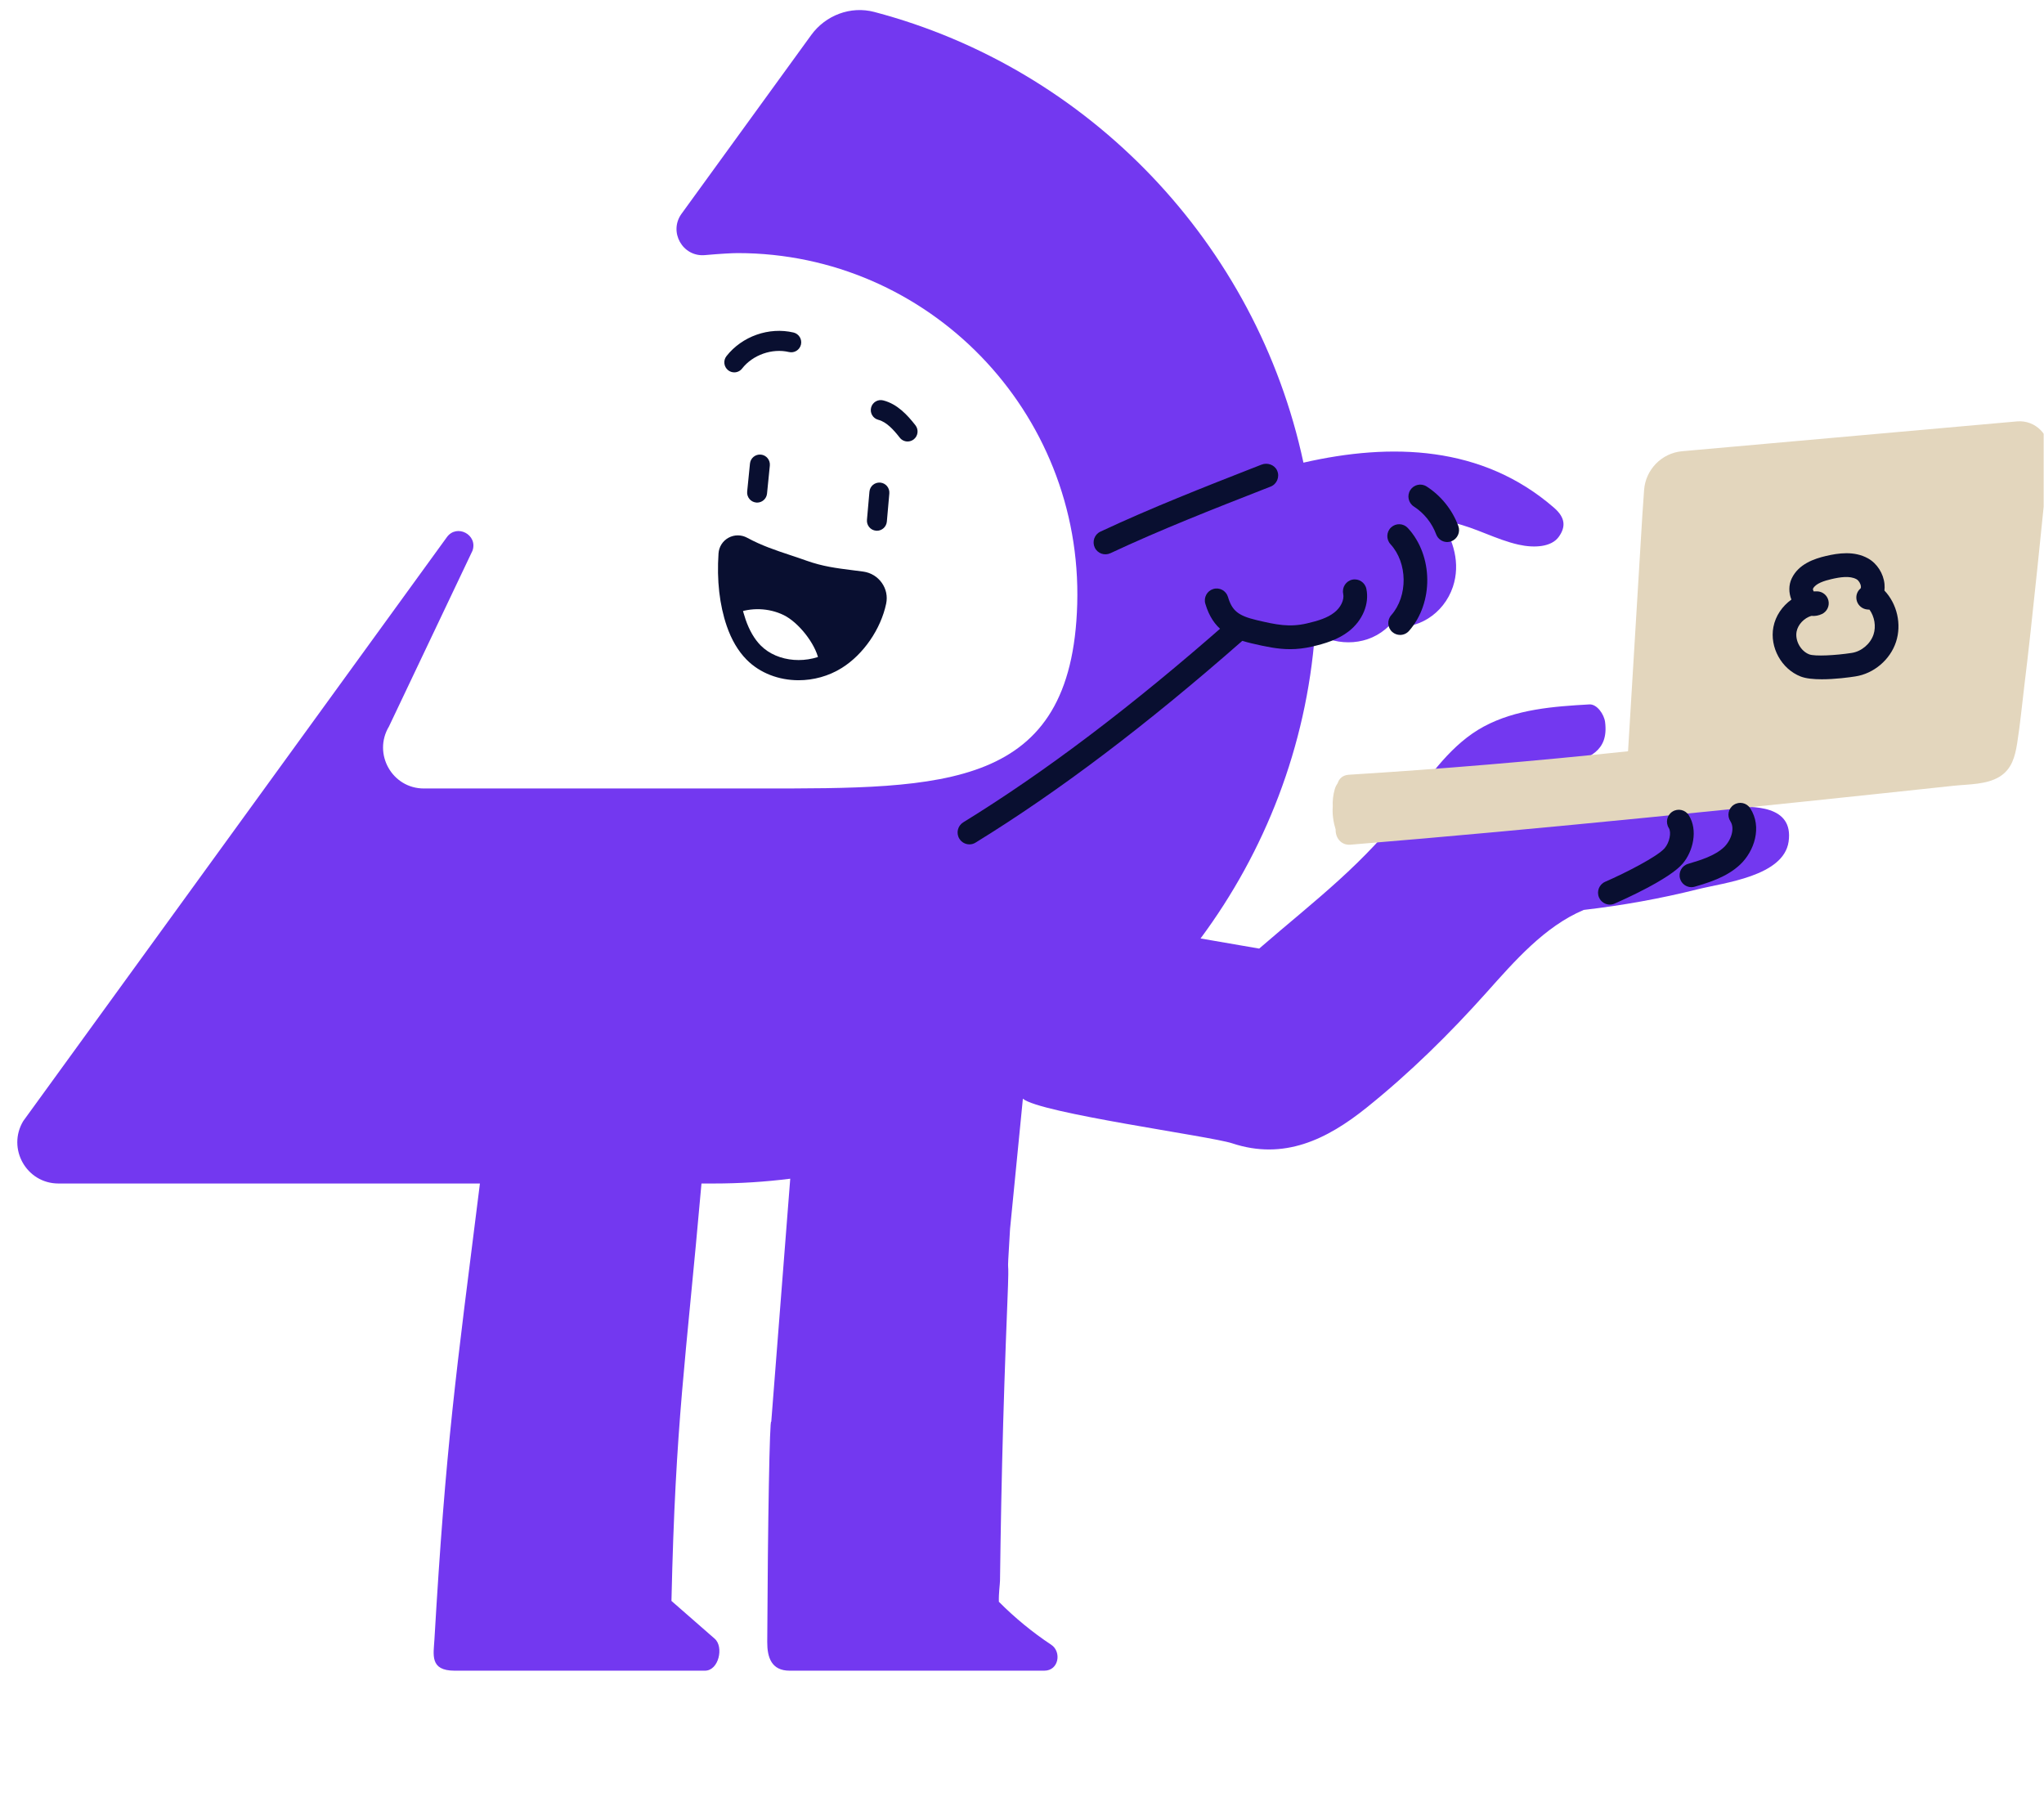 <svg width="116" height="103" viewBox="0 0 116 103" fill="none" xmlns="http://www.w3.org/2000/svg">
<g clip-path="url(#clip0_12371_7080)">
<path d="M98.207 45.804C95.364 45.928 92.114 46.135 89.274 46.258C89.008 46.269 88.826 46.389 88.719 46.557C88.683 46.555 88.65 46.548 88.614 46.551C87.731 46.582 86.849 46.616 85.966 46.647C86.166 45.151 87.413 44.056 88.867 43.491C90.13 43.001 91.306 42.682 91.091 40.979C91.035 40.538 90.629 39.953 90.2 39.978C88.166 40.093 86.045 40.248 84.213 41.231C82.401 42.205 81.164 43.989 79.971 45.613C77.493 48.98 74.644 51.081 71.46 53.836L68.133 53.261C71.791 48.33 74.134 42.385 74.626 35.925C75.95 36.714 77.7 36.653 78.833 35.515C80.409 35.839 81.942 34.836 82.454 33.304C82.898 31.972 82.484 30.645 81.747 29.521C81.993 29.563 82.239 29.61 82.484 29.667C83.76 29.959 84.918 30.627 86.181 30.911C87.095 31.115 88.045 31.041 88.457 30.474C88.869 29.907 88.842 29.381 88.199 28.821C84.125 25.274 78.951 25.119 73.972 26.257C71.309 13.813 61.804 3.893 49.62 0.679C48.276 0.324 46.854 0.863 46.036 1.99L38.679 12.131C37.933 13.159 38.739 14.589 40 14.479C40.865 14.402 41.548 14.364 41.864 14.364C52.679 14.364 61.443 23.355 61.134 34.285C60.836 44.832 53.591 44.749 43.084 44.749H24.051C22.255 44.749 21.146 42.778 22.073 41.233L26.815 31.253C27.131 30.348 25.923 29.712 25.361 30.485L1.32 63.623C0.384 65.182 1.501 67.168 3.315 67.168H27.236C25.865 78.087 25.3 81.991 24.654 93.054C24.605 93.902 24.375 94.817 25.795 94.817C26.664 94.817 39.22 94.817 40.008 94.817C40.796 94.817 41.085 93.463 40.563 93.006C39.744 92.291 38.926 91.574 38.106 90.858C38.337 80.603 38.907 77.405 39.81 67.168H40.508C41.976 67.168 43.425 67.076 44.847 66.896C44.489 71.496 44.13 76.094 43.77 80.694C43.679 80.399 43.574 86.4 43.542 93.189C43.538 94.066 43.782 94.817 44.81 94.817C45.838 94.817 58.434 94.817 59.265 94.817C60.096 94.817 60.253 93.742 59.662 93.348C58.58 92.631 57.594 91.817 56.687 90.906C56.672 90.438 56.75 89.886 56.752 89.707C56.761 88.962 56.77 88.218 56.784 87.473C56.808 85.984 56.837 84.495 56.873 83.006C56.945 80.028 57.044 77.052 57.164 74.073C57.321 70.279 57.087 73.536 57.322 69.746L58.05 62.355C59.009 63.18 68.696 64.478 69.93 64.888C72.855 65.857 75.29 64.685 77.567 62.854C80.018 60.884 82.253 58.684 84.349 56.342C85.946 54.556 87.653 52.581 89.879 51.641C92.058 51.389 94.218 51.004 96.35 50.469C97.817 50.1 101.221 49.738 101.506 47.767C101.804 45.68 99.479 45.75 98.207 45.804Z" fill="#7338F0"/>
<path d="M48.921 33.003C47.774 32.846 46.784 32.787 45.586 32.358C44.381 31.926 43.321 31.663 42.13 31.019C41.787 30.835 41.368 31.06 41.341 31.451C41.276 32.403 41.315 33.365 41.501 34.294L41.543 34.283C42.558 33.874 43.742 33.916 44.726 34.395C45.709 34.875 46.777 36.218 47.01 37.29L47.084 37.637C47.221 37.574 47.353 37.504 47.481 37.425C48.565 36.748 49.465 35.457 49.74 34.144C49.85 33.599 49.467 33.08 48.921 33.003Z" fill="#090F30"/>
<path d="M42.968 28.524C43.254 28.524 43.501 28.306 43.53 28.012L43.689 26.424C43.72 26.111 43.494 25.832 43.182 25.8C42.871 25.771 42.593 25.996 42.562 26.309L42.403 27.897C42.372 28.21 42.598 28.488 42.909 28.52C42.929 28.524 42.947 28.524 42.968 28.524Z" fill="#090F30"/>
<path d="M49.765 30.122C50.056 30.122 50.303 29.899 50.33 29.602L50.471 28.005C50.497 27.692 50.269 27.416 49.955 27.389C49.642 27.364 49.369 27.591 49.342 27.906L49.201 29.503C49.174 29.816 49.402 30.092 49.716 30.119C49.731 30.122 49.749 30.122 49.765 30.122Z" fill="#090F30"/>
<path d="M41.67 21.133C41.839 21.133 42.004 21.059 42.116 20.915C42.723 20.139 43.816 19.754 44.775 19.979C45.079 20.051 45.384 19.86 45.456 19.556C45.527 19.25 45.337 18.945 45.035 18.872C43.642 18.544 42.112 19.084 41.227 20.213C41.034 20.46 41.077 20.818 41.323 21.012C41.424 21.093 41.547 21.133 41.67 21.133Z" fill="#090F30"/>
<path d="M51.507 25.056C51.631 25.056 51.754 25.016 51.857 24.935C52.103 24.741 52.146 24.384 51.953 24.136C51.496 23.551 50.921 22.926 50.123 22.724C49.821 22.647 49.512 22.831 49.436 23.135C49.359 23.439 49.543 23.749 49.846 23.826C50.314 23.945 50.724 24.404 51.062 24.838C51.174 24.982 51.339 25.056 51.507 25.056Z" fill="#090F30"/>
<path d="M45.319 38.606C46.164 38.606 47.024 38.377 47.776 37.907C48.999 37.142 49.987 35.709 50.291 34.258C50.377 33.847 50.291 33.428 50.047 33.082C49.803 32.733 49.42 32.499 48.999 32.441C48.78 32.412 48.567 32.385 48.359 32.358C47.465 32.245 46.692 32.148 45.776 31.822C45.456 31.707 45.147 31.604 44.842 31.503C44.016 31.228 43.234 30.97 42.399 30.518C42.065 30.338 41.668 30.34 41.339 30.522C41.012 30.704 40.802 31.035 40.777 31.411C40.674 32.938 40.833 34.326 41.245 35.532C41.514 36.312 41.89 36.951 42.367 37.434C43.127 38.206 44.208 38.606 45.319 38.606ZM41.901 31.541C42.809 32.027 43.624 32.297 44.486 32.583C44.782 32.681 45.084 32.781 45.395 32.893C46.428 33.262 47.297 33.37 48.217 33.484C48.423 33.509 48.63 33.536 48.845 33.566C48.957 33.581 49.057 33.642 49.122 33.734C49.158 33.784 49.212 33.887 49.183 34.022C48.943 35.167 48.139 36.339 47.178 36.937C45.893 37.74 44.132 37.605 43.169 36.631C42.813 36.272 42.526 35.774 42.313 35.158C41.955 34.114 41.816 32.895 41.901 31.541ZM42.13 31.019L41.861 31.521L42.13 31.019Z" fill="#090F30"/>
<path d="M47.008 37.857C47.048 37.857 47.089 37.853 47.129 37.844C47.434 37.776 47.629 37.473 47.561 37.167C47.295 35.941 46.108 34.436 44.97 33.883C43.848 33.336 42.486 33.289 41.328 33.754C41.037 33.871 40.896 34.202 41.012 34.494C41.129 34.787 41.458 34.928 41.749 34.812C42.616 34.463 43.635 34.499 44.475 34.908C45.313 35.318 46.255 36.51 46.453 37.412C46.513 37.675 46.748 37.857 47.008 37.857Z" fill="#090F30"/>
<path d="M114.469 23.916L95.465 25.609C94.303 25.713 93.387 26.649 93.304 27.818C93.263 28.401 93.225 28.95 93.207 29.217C93.113 30.767 93.019 32.317 92.925 33.869L92.394 42.637C87.122 43.197 81.841 43.64 76.548 43.969C76.197 43.991 75.993 44.196 75.914 44.452C75.843 44.551 75.784 44.666 75.749 44.792C75.655 45.114 75.621 45.447 75.635 45.777C75.605 46.216 75.668 46.652 75.8 47.08C75.782 47.516 76.085 47.986 76.647 47.939C87.579 47.041 99.277 45.838 110.886 44.594C111.726 44.504 112.749 44.538 113.493 44.072C114.171 43.645 114.357 42.938 114.476 42.192C114.651 41.096 114.752 39.983 114.888 38.883C115.3 35.574 115.954 29.06 116.281 25.758C116.387 24.707 115.515 23.823 114.469 23.916Z" fill="#E3D6BD"/>
<path d="M103.387 38.552C102.93 38.552 102.496 38.512 102.193 38.395C101.103 37.972 100.422 36.737 100.643 35.585C100.764 34.951 101.15 34.398 101.665 34.029C101.508 33.64 101.506 33.203 101.68 32.834C102.07 32.004 102.975 31.707 103.62 31.555C104.321 31.39 105.228 31.255 106.01 31.689C106.525 31.975 106.892 32.549 106.948 33.151C106.959 33.275 106.957 33.397 106.944 33.516C107.665 34.272 107.929 35.435 107.602 36.429C107.271 37.443 106.339 38.233 105.289 38.39C104.964 38.442 104.149 38.552 103.387 38.552ZM102.796 34.953C102.393 35.075 102.041 35.432 101.96 35.842C101.862 36.355 102.189 36.949 102.675 37.137C102.993 37.261 104.18 37.196 105.087 37.056C105.642 36.973 106.151 36.541 106.326 36.008C106.478 35.547 106.382 34.998 106.097 34.6L105.981 34.591C105.707 34.571 105.468 34.384 105.383 34.123C105.298 33.862 105.376 33.574 105.586 33.399C105.616 33.374 105.609 33.295 105.609 33.28C105.593 33.12 105.483 32.942 105.358 32.873C104.98 32.663 104.42 32.753 103.922 32.87C103.548 32.958 103.033 33.111 102.89 33.413C102.879 33.444 102.899 33.511 102.928 33.565C102.991 33.561 103.056 33.561 103.121 33.561C103.432 33.565 103.701 33.786 103.768 34.092C103.835 34.398 103.683 34.71 103.403 34.845C103.21 34.938 103.002 34.974 102.796 34.953Z" fill="#090F30"/>
<path d="M91.362 51.34C91.102 51.34 90.856 51.187 90.746 50.933C90.598 50.591 90.755 50.193 91.096 50.044C92.251 49.54 94.061 48.616 94.473 48.137C94.746 47.817 94.865 47.242 94.708 46.994C94.509 46.679 94.601 46.263 94.912 46.063C95.223 45.863 95.64 45.953 95.839 46.267C96.377 47.111 96.083 48.328 95.49 49.019C94.731 49.903 92.141 51.059 91.631 51.281C91.543 51.322 91.452 51.34 91.362 51.34Z" fill="#090F30"/>
<path d="M95.989 50.35C95.7 50.35 95.431 50.161 95.346 49.867C95.241 49.509 95.443 49.133 95.799 49.028C96.509 48.816 97.313 48.575 97.837 48.083C98.233 47.707 98.475 47.026 98.202 46.61C97.998 46.297 98.085 45.879 98.397 45.676C98.708 45.471 99.125 45.559 99.326 45.872C100.023 46.94 99.552 48.317 98.755 49.068C97.998 49.781 96.99 50.083 96.18 50.323C96.117 50.341 96.052 50.35 95.989 50.35Z" fill="#090F30"/>
<path d="M55.017 47.921C54.791 47.921 54.57 47.806 54.444 47.599C54.249 47.282 54.35 46.866 54.666 46.67C59.327 43.802 64.223 40.095 69.634 35.34C69.914 35.095 70.337 35.124 70.582 35.403C70.826 35.684 70.799 36.109 70.519 36.355C65.049 41.161 60.093 44.911 55.367 47.82C55.259 47.889 55.139 47.921 55.017 47.921Z" fill="#090F30"/>
<path d="M73.22 36.843C72.51 36.843 71.832 36.701 71.012 36.508C69.76 36.211 68.835 35.716 68.405 34.267C68.297 33.91 68.501 33.534 68.855 33.428C69.211 33.32 69.585 33.525 69.69 33.88C69.923 34.665 70.275 34.947 71.319 35.194C72.439 35.459 73.175 35.61 74.161 35.383C74.817 35.232 75.335 35.068 75.724 34.762C76.094 34.474 76.3 34.038 76.228 33.698C76.152 33.334 76.383 32.976 76.746 32.897C77.108 32.821 77.465 33.053 77.543 33.417C77.722 34.27 77.332 35.214 76.548 35.826C75.928 36.31 75.178 36.53 74.461 36.697C74.017 36.798 73.612 36.843 73.22 36.843Z" fill="#090F30"/>
<path d="M79.46 36.035C79.301 36.035 79.142 35.979 79.014 35.867C78.736 35.619 78.709 35.194 78.956 34.913C79.91 33.828 79.89 31.948 78.911 30.884C78.66 30.61 78.676 30.182 78.949 29.93C79.222 29.678 79.646 29.694 79.899 29.969C81.341 31.534 81.37 34.209 79.964 35.806C79.832 35.956 79.646 36.035 79.46 36.035Z" fill="#090F30"/>
<path d="M82.132 30.763C81.859 30.763 81.603 30.594 81.503 30.322C81.263 29.676 80.815 29.118 80.239 28.747C79.928 28.547 79.836 28.128 80.036 27.814C80.235 27.501 80.651 27.409 80.963 27.609C81.783 28.137 82.421 28.934 82.761 29.849C82.891 30.198 82.714 30.587 82.365 30.718C82.289 30.747 82.21 30.763 82.132 30.763Z" fill="#090F30"/>
<path d="M72.479 26.707C72.329 26.374 71.925 26.237 71.587 26.372L71.276 26.493C68.349 27.64 65.327 28.824 62.449 30.173C62.111 30.331 61.97 30.738 62.129 31.077C62.288 31.413 62.684 31.552 63.02 31.395C65.858 30.065 68.857 28.889 71.764 27.751L72.111 27.616C72.467 27.474 72.638 27.062 72.479 26.707Z" fill="#090F30"/>
</g>
<defs>
<clipPath id="clip0_12371_7080">
<rect width="115" height="102" fill="white" transform="translate(0.981 0.157)"/>
</clipPath>
</defs>
</svg>
